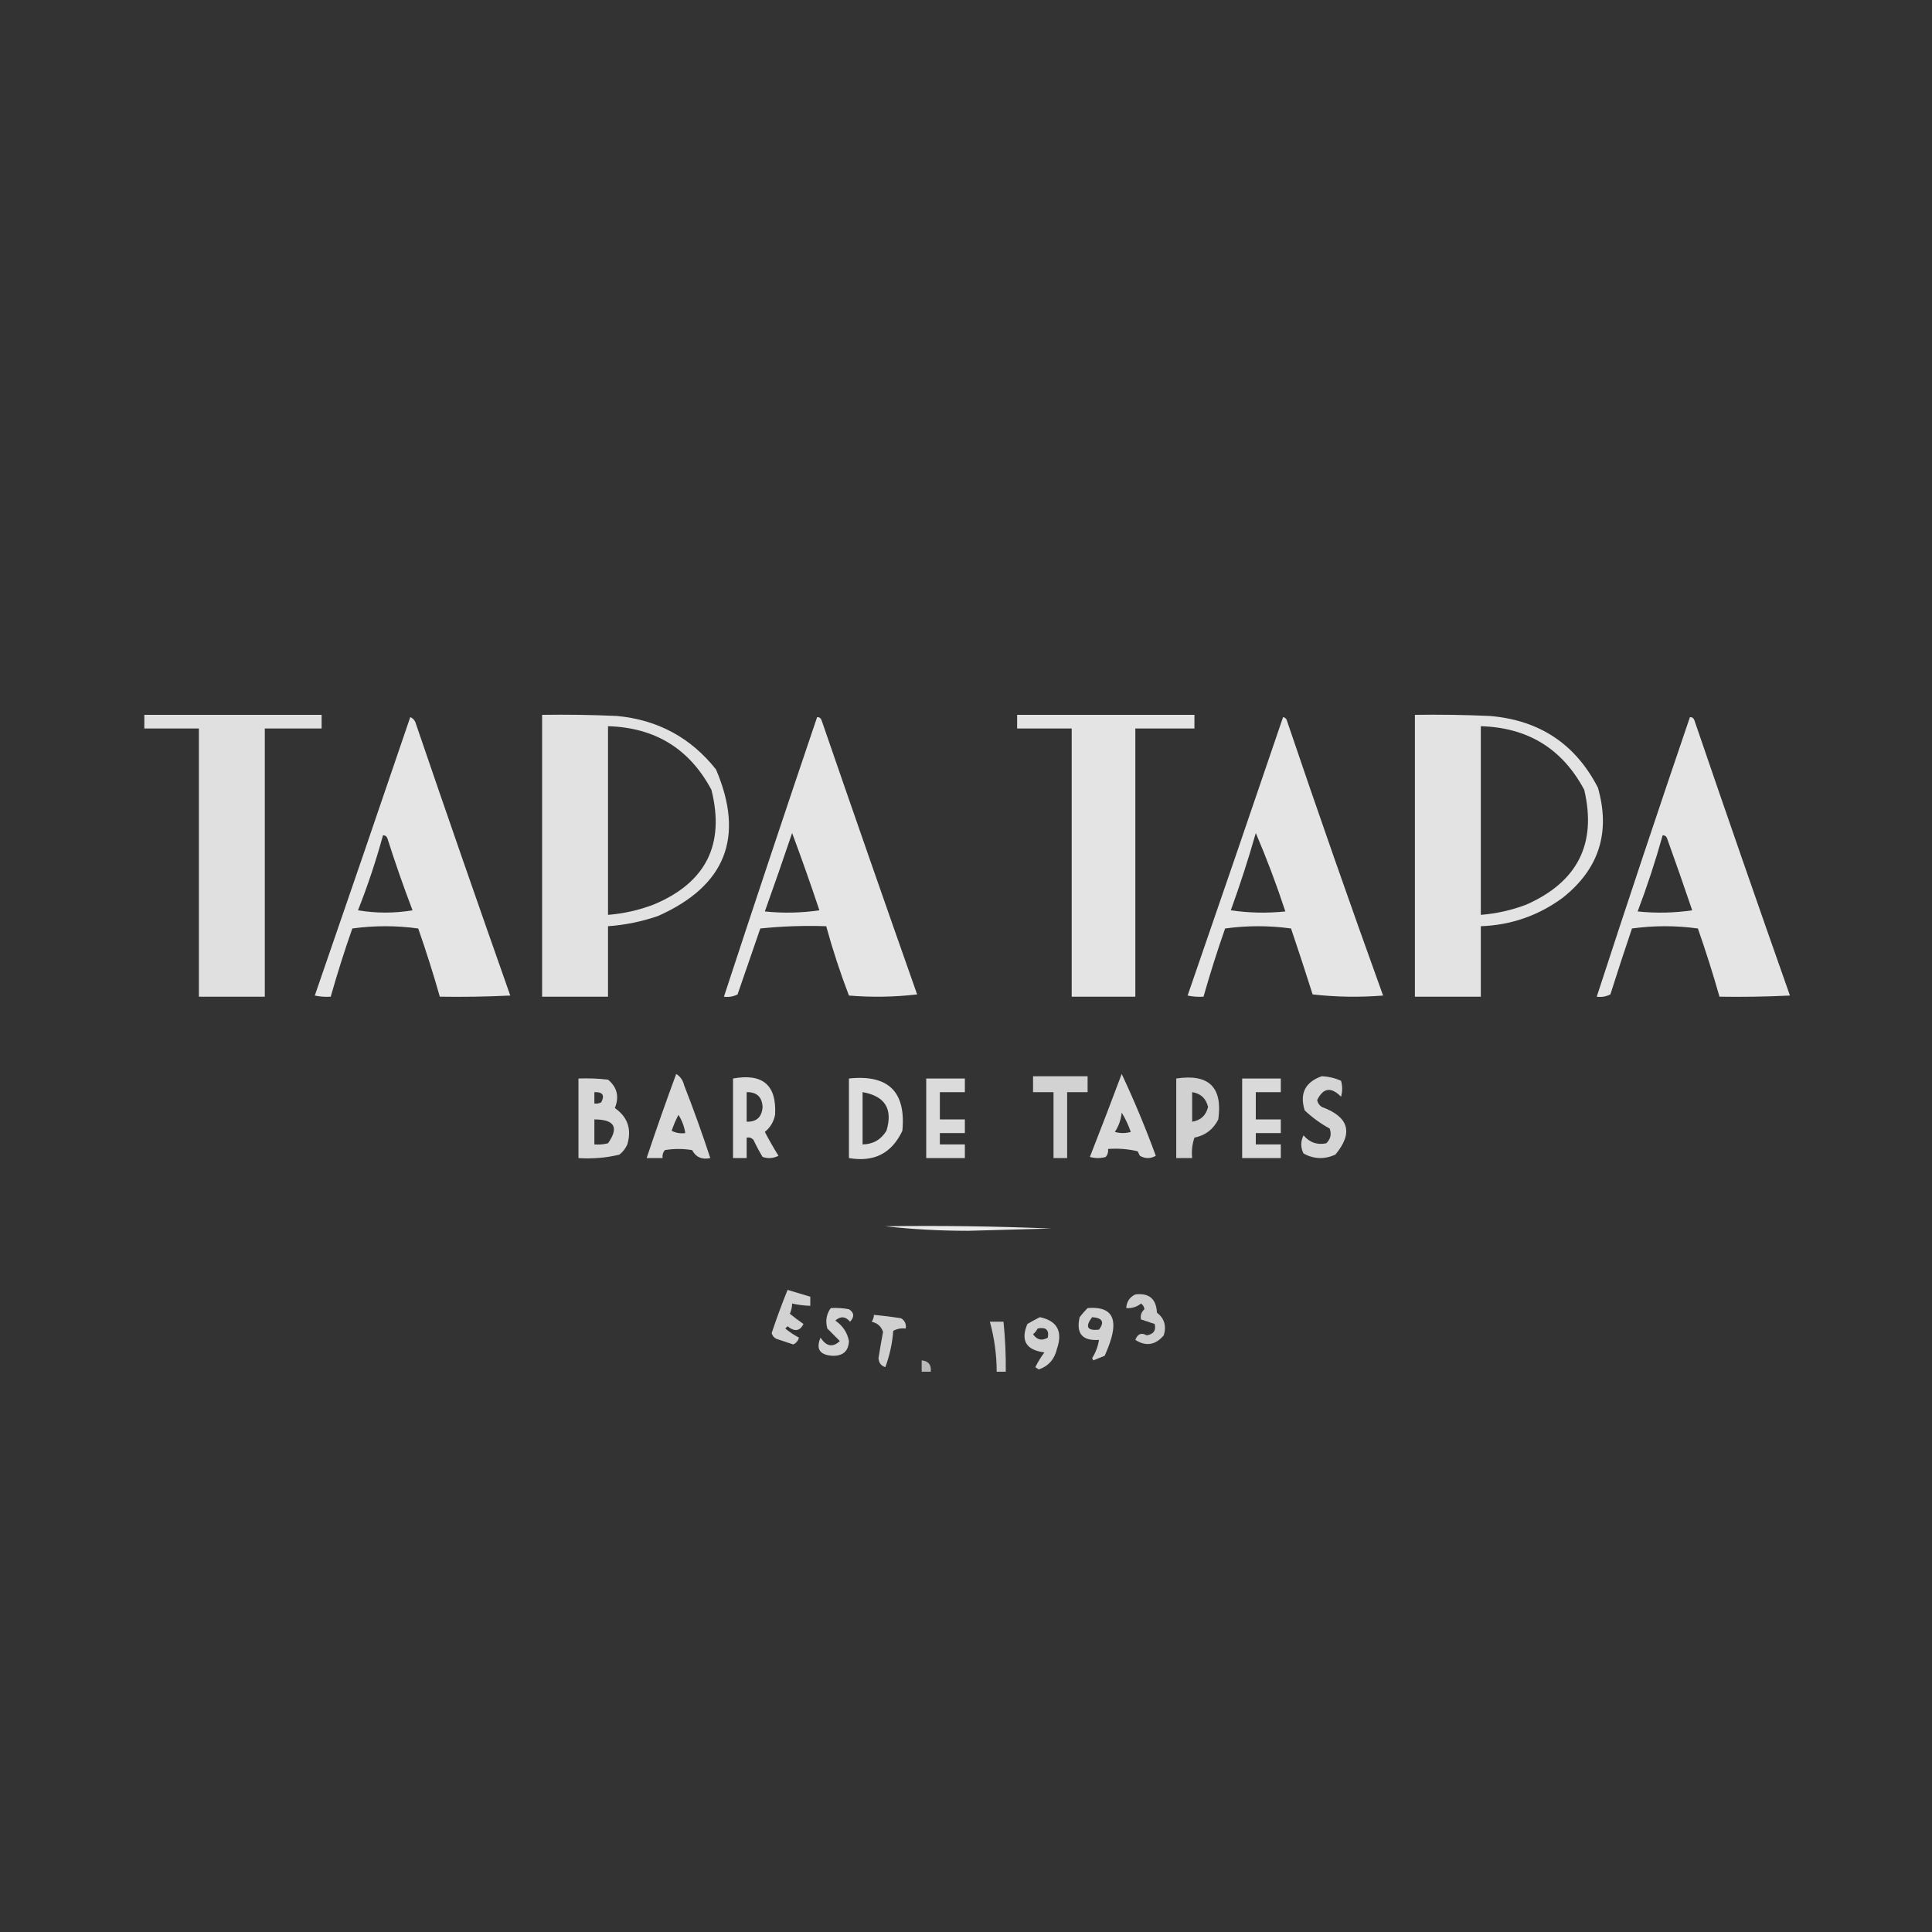 <?xml version="1.0" encoding="UTF-8"?>
<!DOCTYPE svg PUBLIC "-//W3C//DTD SVG 1.1//EN" "http://www.w3.org/Graphics/SVG/1.1/DTD/svg11.dtd">
<svg xmlns="http://www.w3.org/2000/svg" version="1.1" width="850px" height="850px" style="shape-rendering:geometricPrecision; text-rendering:geometricPrecision; image-rendering:optimizeQuality; fill-rule:evenodd; clip-rule:evenodd" xmlns:xlink="http://www.w3.org/1999/xlink">
<rect width="100%" height="100%" fill="#333333" stroke="none"/>
<g><path style="opacity:0.935" fill="#ececec" d="M 63.5,314.5 C 89.5,314.5 115.5,314.5 141.5,314.5C 141.5,316.5 141.5,318.5 141.5,320.5C 133.167,320.5 124.833,320.5 116.5,320.5C 116.5,359.833 116.5,399.167 116.5,438.5C 106.833,438.5 97.167,438.5 87.5,438.5C 87.5,399.167 87.5,359.833 87.5,320.5C 79.5,320.5 71.5,320.5 63.5,320.5C 63.5,318.5 63.5,316.5 63.5,314.5 Z"/></g>
<g><path style="opacity:0.942" fill="#ececec" d="M 238.5,314.5 C 249.505,314.333 260.505,314.5 271.5,315C 289.422,316.708 303.922,324.541 315,338.5C 327.734,368.288 319.234,389.788 289.5,403C 282.36,405.461 275.027,406.961 267.5,407.5C 267.5,417.833 267.5,428.167 267.5,438.5C 257.833,438.5 248.167,438.5 238.5,438.5C 238.5,397.167 238.5,355.833 238.5,314.5 Z M 267.5,319.5 C 288.2,320.089 303.367,329.423 313,347.5C 319.042,371.582 310.542,388.415 287.5,398C 281.038,400.449 274.371,401.949 267.5,402.5C 267.5,374.833 267.5,347.167 267.5,319.5 Z"/></g>
<g><path style="opacity:0.956" fill="#ececec" d="M 447.5,314.5 C 473.5,314.5 499.5,314.5 525.5,314.5C 525.5,316.5 525.5,318.5 525.5,320.5C 516.833,320.5 508.167,320.5 499.5,320.5C 499.5,359.833 499.5,399.167 499.5,438.5C 490.167,438.5 480.833,438.5 471.5,438.5C 471.5,399.167 471.5,359.833 471.5,320.5C 463.5,320.5 455.5,320.5 447.5,320.5C 447.5,318.5 447.5,316.5 447.5,314.5 Z"/></g>
<g><path style="opacity:0.949" fill="#ececec" d="M 622.5,314.5 C 633.505,314.333 644.505,314.5 655.5,315C 677.281,316.82 693.115,327.32 703,346.5C 708.659,366.187 703.493,382.354 687.5,395C 676.816,402.84 664.816,407.006 651.5,407.5C 651.5,417.833 651.5,428.167 651.5,438.5C 641.833,438.5 632.167,438.5 622.5,438.5C 622.5,397.167 622.5,355.833 622.5,314.5 Z M 651.5,319.5 C 672.204,320.091 687.371,329.424 697,347.5C 702.567,371.199 694.067,388.032 671.5,398C 665.038,400.449 658.371,401.949 651.5,402.5C 651.5,374.833 651.5,347.167 651.5,319.5 Z"/></g>
<g><path style="opacity:0.962" fill="#ececec" d="M 180.5,315.5 C 181.79,316.058 182.623,317.058 183,318.5C 196.641,358.425 210.475,398.258 224.5,438C 214.172,438.5 203.839,438.666 193.5,438.5C 190.643,428.427 187.476,418.427 184,408.5C 174.333,407.167 164.667,407.167 155,408.5C 151.524,418.427 148.357,428.427 145.5,438.5C 143.143,438.663 140.81,438.497 138.5,438C 152.602,397.192 166.602,356.359 180.5,315.5 Z M 168.5,367.5 C 169.497,367.47 170.164,367.97 170.5,369C 173.871,379.613 177.537,390.113 181.5,400.5C 173.5,401.833 165.5,401.833 157.5,400.5C 161.771,389.686 165.438,378.686 168.5,367.5 Z"/></g>
<g><path style="opacity:0.96" fill="#ececec" d="M 359.5,315.5 C 360.497,315.47 361.164,315.97 361.5,317C 375.361,357.22 389.361,397.386 403.5,437.5C 393.517,438.666 383.517,438.832 373.5,438C 369.666,427.998 366.333,417.831 363.5,407.5C 353.81,407.168 344.144,407.502 334.5,408.5C 331.167,418.167 327.833,427.833 324.5,437.5C 322.604,438.466 320.604,438.799 318.5,438.5C 331.965,397.438 345.632,356.438 359.5,315.5 Z M 348.5,366.5 C 352.666,377.66 356.666,388.993 360.5,400.5C 352.521,401.665 344.521,401.832 336.5,401C 340.602,389.526 344.602,378.026 348.5,366.5 Z"/></g>
<g><path style="opacity:0.961" fill="#ececec" d="M 564.5,315.5 C 565.117,315.611 565.617,315.944 566,316.5C 579.777,357.167 593.944,397.667 608.5,438C 598.151,438.832 587.817,438.666 577.5,437.5C 574.436,427.808 571.269,418.141 568,408.5C 558.333,407.167 548.667,407.167 539,408.5C 535.524,418.427 532.357,428.427 529.5,438.5C 527.143,438.663 524.81,438.497 522.5,438C 536.602,397.192 550.602,356.359 564.5,315.5 Z M 552.5,366.5 C 557.301,377.724 561.634,389.224 565.5,401C 557.479,401.832 549.479,401.665 541.5,400.5C 545.574,389.277 549.241,377.944 552.5,366.5 Z"/></g>
<g><path style="opacity:0.961" fill="#ececec" d="M 743.5,315.5 C 744.497,315.47 745.164,315.97 745.5,317C 759.308,357.425 773.308,397.758 787.5,438C 777.172,438.5 766.839,438.666 756.5,438.5C 753.643,428.427 750.476,418.427 747,408.5C 737.333,407.167 727.667,407.167 718,408.5C 714.731,418.141 711.564,427.808 708.5,437.5C 706.604,438.466 704.604,438.799 702.5,438.5C 715.88,397.406 729.547,356.406 743.5,315.5 Z M 731.5,367.5 C 732.497,367.47 733.164,367.97 733.5,369C 737.265,379.462 740.932,389.962 744.5,400.5C 736.521,401.665 728.521,401.832 720.5,401C 724.667,389.998 728.334,378.831 731.5,367.5 Z"/></g>
<g><path style="opacity:0.897" fill="#ececec" d="M 493.5,472.5 C 498.982,484.151 503.982,496.151 508.5,508.5C 506.167,509.833 503.833,509.833 501.5,508.5C 501.167,507.833 500.833,507.167 500.5,506.5C 496.217,505.508 491.884,505.174 487.5,505.5C 487.67,506.822 487.337,507.989 486.5,509C 484.167,509.667 481.833,509.667 479.5,509C 484.267,496.866 488.933,484.699 493.5,472.5 Z M 493.5,489.5 C 495.105,492.12 496.438,494.953 497.5,498C 495.167,498.667 492.833,498.667 490.5,498C 492.196,495.413 493.196,492.579 493.5,489.5 Z"/></g>
<g><path style="opacity:0.898" fill="#ececec" d="M 297.5,472.5 C 299.284,473.574 300.451,475.24 301,477.5C 305.14,488.088 308.973,498.754 312.5,509.5C 308.831,510.303 306.164,509.136 304.5,506C 300.5,505.333 296.5,505.333 292.5,506C 291.663,507.011 291.33,508.178 291.5,509.5C 289.167,509.5 286.833,509.5 284.5,509.5C 288.636,497.091 292.969,484.758 297.5,472.5 Z M 298.5,490.5 C 300.02,492.89 301.02,495.557 301.5,498.5C 299.396,498.799 297.396,498.466 295.5,497.5C 296.312,495.055 297.312,492.722 298.5,490.5 Z"/></g>
<g><path style="opacity:0.86" fill="#ececec" d="M 454.5,473.5 C 462.5,473.5 470.5,473.5 478.5,473.5C 478.5,475.833 478.5,478.167 478.5,480.5C 475.5,480.5 472.5,480.5 469.5,480.5C 469.5,490.167 469.5,499.833 469.5,509.5C 467.5,509.5 465.5,509.5 463.5,509.5C 463.5,499.833 463.5,490.167 463.5,480.5C 460.5,480.5 457.5,480.5 454.5,480.5C 454.5,478.167 454.5,475.833 454.5,473.5 Z"/></g>
<g><path style="opacity:0.876" fill="#ececec" d="M 581.5,473.5 C 584.48,473.62 587.313,474.287 590,475.5C 590.667,477.833 590.667,480.167 590,482.5C 585.65,478.068 582.15,478.568 579.5,484C 579.759,485.261 580.426,486.261 581.5,487C 593.492,491.386 595.492,498.386 587.5,508C 582.69,510.149 578.024,509.982 573.5,507.5C 572.167,504.833 572.167,502.167 573.5,499.5C 576.164,502.669 579.497,503.835 583.5,503C 585.396,501.192 585.896,499.025 585,496.5C 580.979,494.323 577.312,491.656 574,488.5C 571.711,481.078 574.211,476.078 581.5,473.5 Z"/></g>
<g><path style="opacity:0.884" fill="#ececec" d="M 254.5,474.5 C 258.846,474.334 263.179,474.501 267.5,475C 271.531,478.359 272.531,482.525 270.5,487.5C 276.144,491.407 277.978,496.741 276,503.5C 275.215,505.286 274.049,506.786 272.5,508C 266.621,509.41 260.621,509.91 254.5,509.5C 254.5,497.833 254.5,486.167 254.5,474.5 Z M 261.5,480.5 C 265.161,480.35 266.161,481.85 264.5,485C 263.552,485.483 262.552,485.649 261.5,485.5C 261.5,483.833 261.5,482.167 261.5,480.5 Z M 261.5,492.5 C 270.402,492.513 272.402,496.013 267.5,503C 265.527,503.495 263.527,503.662 261.5,503.5C 261.5,499.833 261.5,496.167 261.5,492.5 Z"/></g>
<g><path style="opacity:0.904" fill="#ececec" d="M 322.5,474.5 C 335.608,472.107 341.774,477.44 341,490.5C 340.394,493.548 338.894,496.048 336.5,498C 338.374,501.581 340.374,505.081 342.5,508.5C 340.235,509.647 337.902,509.814 335.5,509C 334.039,506.579 332.706,504.079 331.5,501.5C 330.675,500.614 329.675,500.281 328.5,500.5C 328.5,503.5 328.5,506.5 328.5,509.5C 326.5,509.5 324.5,509.5 322.5,509.5C 322.5,497.833 322.5,486.167 322.5,474.5 Z M 328.5,480.5 C 332.918,480.417 335.251,482.584 335.5,487C 335.208,491.462 332.874,493.628 328.5,493.5C 328.5,489.167 328.5,484.833 328.5,480.5 Z"/></g>
<g><path style="opacity:0.923" fill="#ececec" d="M 373.5,474.5 C 390.821,472.656 398.655,480.322 397,497.5C 392.344,507.413 384.51,511.413 373.5,509.5C 373.5,497.833 373.5,486.167 373.5,474.5 Z M 379.5,480.5 C 389.409,482.237 392.909,487.904 390,497.5C 387.576,501.432 384.076,503.432 379.5,503.5C 379.5,495.833 379.5,488.167 379.5,480.5 Z"/></g>
<g><path style="opacity:0.911" fill="#ececec" d="M 407.5,474.5 C 413.167,474.5 418.833,474.5 424.5,474.5C 424.5,476.5 424.5,478.5 424.5,480.5C 420.833,480.5 417.167,480.5 413.5,480.5C 413.5,484.5 413.5,488.5 413.5,492.5C 417.167,492.5 420.833,492.5 424.5,492.5C 424.5,494.5 424.5,496.5 424.5,498.5C 420.833,498.5 417.167,498.5 413.5,498.5C 413.5,500.167 413.5,501.833 413.5,503.5C 417.167,503.5 420.833,503.5 424.5,503.5C 424.5,505.5 424.5,507.5 424.5,509.5C 418.833,509.5 413.167,509.5 407.5,509.5C 407.5,497.833 407.5,486.167 407.5,474.5 Z"/></g>
<g><path style="opacity:0.856" fill="#ececec" d="M 517.5,474.5 C 531.821,472.322 537.987,478.322 536,492.5C 533.775,496.898 530.275,499.564 525.5,500.5C 524.516,503.428 524.183,506.428 524.5,509.5C 522.167,509.5 519.833,509.5 517.5,509.5C 517.5,497.833 517.5,486.167 517.5,474.5 Z M 524.5,480.5 C 528.239,481.07 530.572,483.236 531.5,487C 530.572,490.764 528.239,492.93 524.5,493.5C 524.5,489.167 524.5,484.833 524.5,480.5 Z"/></g>
<g><path style="opacity:0.903" fill="#ececec" d="M 546.5,474.5 C 552.167,474.5 557.833,474.5 563.5,474.5C 563.5,476.5 563.5,478.5 563.5,480.5C 559.833,480.5 556.167,480.5 552.5,480.5C 552.5,484.5 552.5,488.5 552.5,492.5C 556.167,492.5 559.833,492.5 563.5,492.5C 563.5,494.5 563.5,496.5 563.5,498.5C 559.833,498.5 556.167,498.5 552.5,498.5C 552.5,500.167 552.5,501.833 552.5,503.5C 556.167,503.5 559.833,503.5 563.5,503.5C 563.5,505.5 563.5,507.5 563.5,509.5C 557.833,509.5 552.167,509.5 546.5,509.5C 546.5,497.833 546.5,486.167 546.5,474.5 Z"/></g>
<g><path style="opacity:0.986" fill="#ecedec" d="M 389.5,539.5 C 413.842,539.167 438.176,539.5 462.5,540.5C 450.333,540.833 438.167,541.167 426,541.5C 413.481,541.499 401.314,540.832 389.5,539.5 Z"/></g>
<g><path style="opacity:0.858" fill="#ececec" d="M 346.5,567.5 C 349.844,568.508 353.177,569.508 356.5,570.5C 356.5,571.833 356.5,573.167 356.5,574.5C 353.794,574.425 351.127,574.092 348.5,573.5C 348.481,575.06 348.148,576.56 347.5,578C 349.458,579.59 351.458,581.09 353.5,582.5C 351.929,585.679 349.596,586.012 346.5,583.5C 346.167,583.833 345.833,584.167 345.5,584.5C 347.322,586.01 349.322,587.343 351.5,588.5C 351.135,589.902 350.301,590.902 349,591.5C 346.5,590.667 344,589.833 341.5,589C 340.484,588.481 339.818,587.647 339.5,586.5C 341.643,580.067 343.977,573.733 346.5,567.5 Z"/></g>
<g><path style="opacity:0.834" fill="#ececec" d="M 499.5,569.5 C 505.534,568.767 508.701,571.433 509,577.5C 512.281,580.039 513.281,583.372 512,587.5C 508.346,591.804 504.179,592.471 499.5,589.5C 500.499,586.826 502.166,586.159 504.5,587.5C 507.532,586.988 508.699,585.322 508,582.5C 506,581.833 504,581.167 502,580.5C 501.607,578.801 502.107,577.301 503.5,576C 503.37,574.941 502.87,574.108 502,573.5C 500.103,575.016 497.936,575.683 495.5,575.5C 495.657,572.682 496.991,570.682 499.5,569.5 Z"/></g>
<g><path style="opacity:0.863" fill="#ececec" d="M 365.5,575.5 C 368.187,575.336 370.854,575.503 373.5,576C 375.82,577.488 375.987,579.321 374,581.5C 371.976,579.116 369.809,578.949 367.5,581C 370.784,583.259 372.784,586.259 373.5,590C 373.307,594.357 370.973,596.524 366.5,596.5C 360.687,596.226 358.854,593.559 361,588.5C 363.558,592.427 366.391,592.927 369.5,590C 367.667,588.167 365.833,586.333 364,584.5C 363.068,581.177 363.568,578.177 365.5,575.5 Z"/></g>
<g><path style="opacity:0.86" fill="#ececec" d="M 478.5,575.5 C 488.111,574.681 491.611,579.014 489,588.5C 488.197,591.244 487.197,593.911 486,596.5C 484.333,597.167 482.667,597.833 481,598.5C 480.833,598.167 480.667,597.833 480.5,597.5C 482.076,595.021 483.076,592.354 483.5,589.5C 476.175,590.008 473.342,586.674 475,579.5C 476.102,578.051 477.269,576.718 478.5,575.5 Z M 480.5,579.5 C 485.041,579.815 486.041,581.649 483.5,585C 478.289,585.546 477.289,583.713 480.5,579.5 Z"/></g>
<g><path style="opacity:0.847" fill="#ececec" d="M 384.5,578.5 C 388.509,578.858 392.509,579.358 396.5,580C 398.107,581.049 398.773,582.549 398.5,584.5C 396.533,584.261 394.699,584.594 393,585.5C 392.579,591.037 391.413,596.37 389.5,601.5C 387.616,600.885 386.616,599.552 386.5,597.5C 387.113,593.657 387.779,589.824 388.5,586C 387.72,583.596 386.053,582.096 383.5,581.5C 384.127,580.583 384.461,579.583 384.5,578.5 Z"/></g>
<g><path style="opacity:0.854" fill="#ececec" d="M 457.5,579.5 C 465.155,581.12 467.655,585.786 465,593.5C 463.917,598.056 461.25,601.056 457,602.5C 456.5,602.167 456,601.833 455.5,601.5C 456.635,599.201 457.968,597.034 459.5,595C 451.44,593.972 448.94,589.805 452,582.5C 453.876,581.391 455.709,580.391 457.5,579.5 Z M 456.5,584.5 C 460.138,583.737 461.638,585.07 461,588.5C 458.379,590.019 456.212,589.519 454.5,587C 455.381,586.292 456.047,585.458 456.5,584.5 Z"/></g>
<g><path style="opacity:0.827" fill="#ececec" d="M 435.5,581.5 C 437.5,581.5 439.5,581.5 441.5,581.5C 442.248,588.809 442.582,596.142 442.5,603.5C 441.167,603.5 439.833,603.5 438.5,603.5C 438.48,596.004 437.48,588.671 435.5,581.5 Z"/></g>
<g><path style="opacity:0.721" fill="#ededed" d="M 405.5,598.5 C 408.484,598.787 409.817,600.454 409.5,603.5C 408.167,603.5 406.833,603.5 405.5,603.5C 405.5,601.833 405.5,600.167 405.5,598.5 Z"/></g>
</svg>
